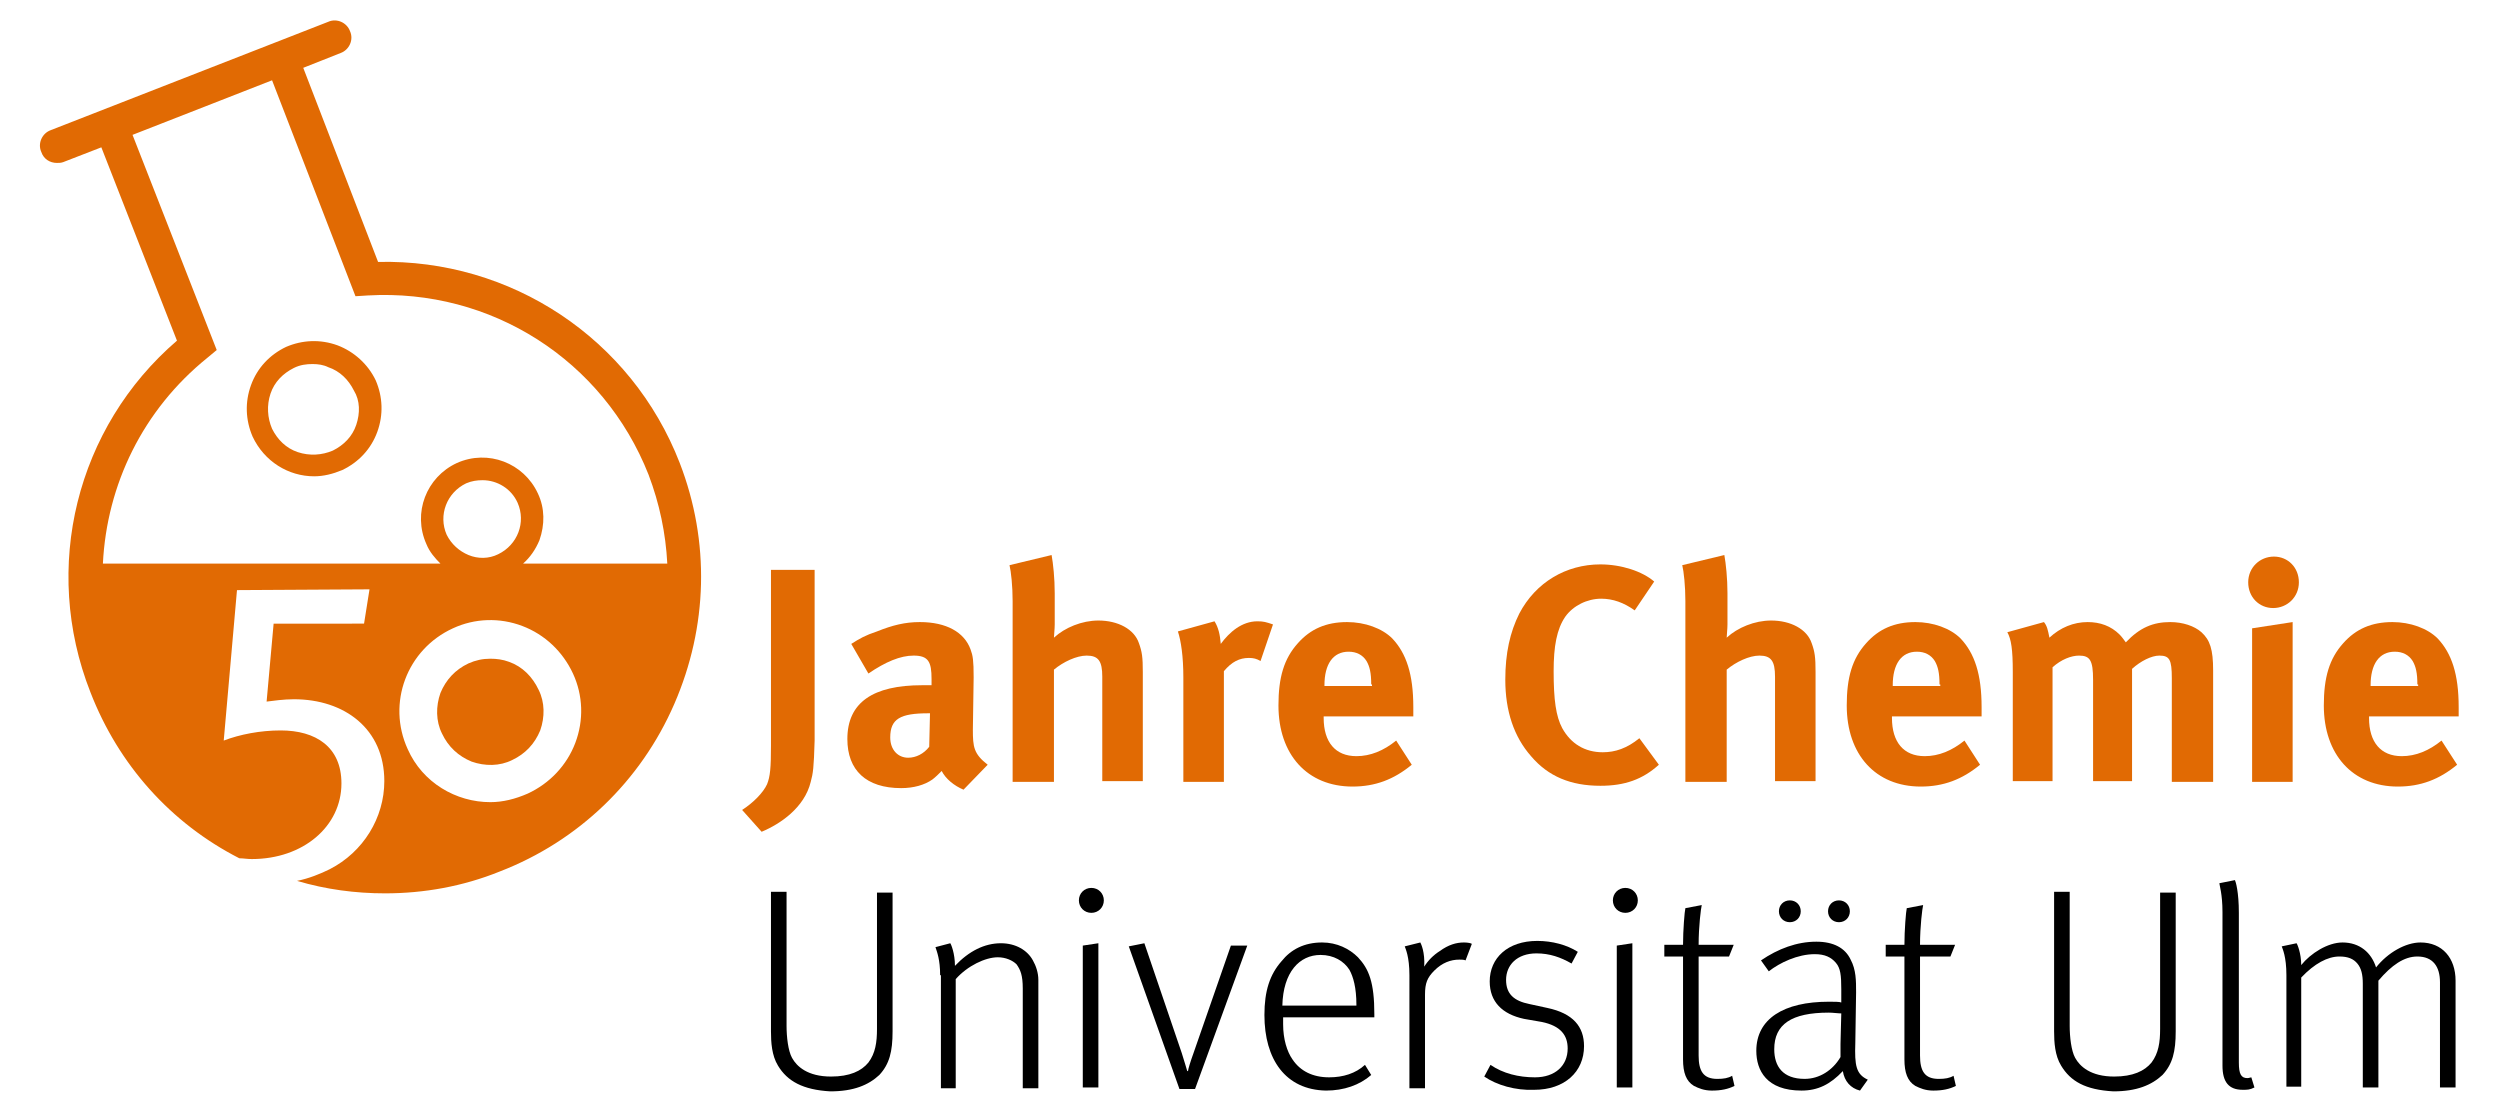 <?xml version="1.0" encoding="UTF-8"?>
<svg xmlns="http://www.w3.org/2000/svg" xmlns:xlink="http://www.w3.org/1999/xlink" version="1.1" x="0px" y="0px" viewBox="0 0 320.7 142.7" style="enable-background:new 0 0 320.7 142.7;" xml:space="preserve">
<style type="text/css">
	.st0{fill:#E16A03;}
	.st1{fill:none;stroke:#E16A03;stroke-width:7.733;stroke-linejoin:round;stroke-miterlimit:10;}
	.st2{fill:none;stroke:#E16A03;stroke-width:2.188;stroke-miterlimit:10;}
	.st3{fill:none;stroke:#FFFFFF;stroke-width:3.728;stroke-miterlimit:10;}
	.st4{fill:#FFFFFF;stroke:#000000;stroke-width:2.32;stroke-miterlimit:10;}
	.st5{fill:none;stroke:#000000;stroke-width:2.162;stroke-linecap:round;stroke-miterlimit:10;}
	.st6{fill:none;stroke:#000000;stroke-width:3.093;stroke-linecap:round;stroke-miterlimit:10;}
	.st7{fill:none;stroke:#000000;stroke-width:7.733;stroke-linejoin:round;stroke-miterlimit:10;}
	.st8{fill:#FFFFFF;stroke:#E16A03;stroke-width:2.32;stroke-miterlimit:10;}
	.st9{fill:none;stroke:#E16A03;stroke-width:2.162;stroke-linecap:round;stroke-miterlimit:10;}
	.st10{fill:none;stroke:#E16A03;stroke-width:3.093;stroke-linecap:round;stroke-miterlimit:10;}
	.st11{fill:none;stroke:#3C3C3B;stroke-width:7.733;stroke-linejoin:round;stroke-miterlimit:10;}
	.st12{fill:#FFFFFF;stroke:#3C3C3B;stroke-width:2.32;stroke-miterlimit:10;}
	.st13{fill:none;stroke:#3C3C3B;stroke-width:2.162;stroke-linecap:round;stroke-miterlimit:10;}
	.st14{fill:#3C3C3B;}
	.st15{fill:none;stroke:#3C3C3B;stroke-width:3.093;stroke-linecap:round;stroke-miterlimit:10;}
	.st16{fill:none;stroke:#000000;stroke-width:5;stroke-linecap:round;stroke-linejoin:round;stroke-miterlimit:10;}
	.st17{fill:#FFFFFF;stroke:#E16A03;stroke-width:2.458;stroke-miterlimit:10;}
	.st18{fill:none;stroke:#E16A03;stroke-width:2.291;stroke-linecap:round;stroke-miterlimit:10;}
	.st19{fill:none;stroke:#E16A03;stroke-width:3.278;stroke-linecap:round;stroke-miterlimit:10;}
	.st20{fill:none;stroke:#3C3C3B;stroke-width:5;stroke-linecap:round;stroke-linejoin:round;stroke-miterlimit:10;}
	.st21{fill:none;stroke:#E16A03;stroke-width:5;stroke-linecap:round;stroke-linejoin:round;stroke-miterlimit:10;}
	.st22{fill:#FFFFFF;stroke:#000000;stroke-width:2.458;stroke-miterlimit:10;}
	.st23{fill:none;stroke:#000000;stroke-width:2.291;stroke-linecap:round;stroke-miterlimit:10;}
	.st24{fill:none;stroke:#000000;stroke-width:3.278;stroke-linecap:round;stroke-miterlimit:10;}
	.st25{fill:#FFFFFF;stroke:#3C3C3B;stroke-width:2.458;stroke-miterlimit:10;}
	.st26{fill:none;stroke:#3C3C3B;stroke-width:2.291;stroke-linecap:round;stroke-miterlimit:10;}
	.st27{fill:none;stroke:#3C3C3B;stroke-width:3.278;stroke-linecap:round;stroke-miterlimit:10;}
	.st28{fill:none;stroke:#E16A03;stroke-width:3.307;stroke-miterlimit:10;}
	.st29{fill:none;stroke:#E16A03;stroke-width:3.307;stroke-linecap:round;stroke-miterlimit:10;}
	.st30{fill:none;stroke:#E16A03;stroke-width:4;stroke-miterlimit:10;}
	.st31{fill:none;stroke:#E16A03;stroke-width:4;stroke-linecap:round;stroke-miterlimit:10;}
	.st32{fill:none;stroke:#FFFFFF;stroke-width:4.249;stroke-miterlimit:10;}
	.st33{fill:none;stroke:#E16A03;stroke-width:5;stroke-linecap:round;stroke-miterlimit:10;}
	.st34{fill:none;stroke:#FFFFFF;stroke-width:4;stroke-miterlimit:10;}
	.st35{fill:#FFFFFF;}
	.st36{fill:none;stroke:#E16A03;stroke-width:2;stroke-miterlimit:10;}
	.st37{fill:#E16A03;stroke:#E16A03;stroke-width:0.5;stroke-miterlimit:10;}
	.st38{fill:none;stroke:#000000;stroke-linecap:round;stroke-linejoin:round;stroke-miterlimit:10;}
</style>
<g id="Ebene_2">
</g>
<g id="Ebene_1">
	<g>
		<path class="st0" d="M104,100.3c-0.8,3.3-3.9,5.4-6.3,6.4l-2.5-2.8c1.4-0.9,2.7-2.2,3.2-3.3c0.4-1,0.5-2.1,0.5-5V73.1h5.6V95    C104.4,98.5,104.3,99.2,104,100.3z"></path>
		<path class="st0" d="M123.6,101.3c-1.2-0.5-2.3-1.4-2.8-2.4c-0.4,0.4-0.8,0.8-1.2,1.1c-1,0.7-2.4,1.1-4,1.1    c-4.5,0-6.9-2.3-6.9-6.3c0-4.7,3.3-6.9,9.6-6.9c0.4,0,0.7,0,1.2,0v-0.8c0-2.2-0.4-3-2.3-3c-1.7,0-3.6,0.8-5.8,2.3l-2.2-3.8    c1.1-0.7,1.8-1.1,3.3-1.6c2-0.8,3.6-1.2,5.5-1.2c3.4,0,5.7,1.3,6.5,3.5c0.3,0.8,0.4,1.4,0.4,3.6l-0.1,6.7c0,2.2,0.1,3.1,1.9,4.5    L123.6,101.3z M119.1,91.5c-3.6,0-4.9,0.7-4.9,3.1c0,1.6,1,2.6,2.3,2.6c1,0,2-0.5,2.7-1.4l0.1-4.3H119.1z"></path>
		<path class="st0" d="M141.4,100.3V86.8c0-2-0.5-2.7-2-2.7c-1.3,0-3,0.8-4.2,1.8v14.4h-5.3V77.1c0-1.9-0.2-3.8-0.4-4.6l5.4-1.3    c0.2,1.1,0.4,3,0.4,4.9v4c0,0.6-0.1,1.4-0.1,1.7c1.4-1.3,3.6-2.2,5.7-2.2c2.5,0,4.6,1.1,5.2,2.9c0.4,1.1,0.5,1.8,0.5,3.7v14H141.4    z"></path>
		<path class="st0" d="M161.7,84.8c-0.5-0.3-0.9-0.4-1.5-0.4c-1.2,0-2.2,0.5-3.2,1.7v14.2h-5.2V86.9c0-2.7-0.3-4.7-0.7-5.9l4.7-1.3    c0.5,0.8,0.7,1.7,0.8,2.9c1.1-1.5,2.7-2.9,4.7-2.9c0.8,0,1.1,0.1,2,0.4L161.7,84.8z"></path>
		<path class="st0" d="M169.8,91.9v0.2c0,3.1,1.5,4.9,4.2,4.9c1.8,0,3.5-0.7,5.1-2l2,3.1c-2.3,1.9-4.7,2.8-7.6,2.8    c-5.8,0-9.5-4.1-9.5-10.4c0-3.6,0.7-6,2.5-8c1.6-1.8,3.6-2.7,6.3-2.7c2.3,0,4.5,0.8,5.8,2.1c1.8,1.9,2.7,4.6,2.7,8.8v1.2H169.8z     M175.9,87.8c0-1.5-0.2-2.3-0.6-3c-0.5-0.8-1.3-1.2-2.3-1.2c-2,0-3.1,1.6-3.1,4.3v0.1h6.1V87.8z"></path>
		<path class="st0" d="M205.3,100.8c-3.8,0-6.7-1.2-8.9-3.8c-2.2-2.5-3.3-5.8-3.3-9.8c0-3.4,0.6-6.1,1.8-8.5c2.1-4,6-6.3,10.4-6.3    c2.7,0,5.4,0.9,6.9,2.2l-2.5,3.7c-1.4-1-2.8-1.5-4.3-1.5c-1.8,0-3.6,0.9-4.6,2.3c-1.1,1.6-1.5,3.8-1.5,7c0,3.7,0.3,5.8,1.1,7.3    c1.1,2,2.9,3.1,5.2,3.1c1.6,0,3.1-0.5,4.7-1.8l2.5,3.4C210.7,100,208.4,100.8,205.3,100.8z"></path>
		<path class="st0" d="M227.7,100.3V86.8c0-2-0.5-2.7-2-2.7c-1.3,0-3,0.8-4.2,1.8v14.4h-5.3V77.1c0-1.9-0.2-3.8-0.4-4.6l5.4-1.3    c0.2,1.1,0.4,3,0.4,4.9v4c0,0.6-0.1,1.4-0.1,1.7c1.4-1.3,3.6-2.2,5.7-2.2c2.5,0,4.6,1.1,5.2,2.9c0.4,1.1,0.5,1.8,0.5,3.7v14H227.7    z"></path>
		<path class="st0" d="M242.7,91.9v0.2c0,3.1,1.5,4.9,4.2,4.9c1.8,0,3.5-0.7,5.1-2l2,3.1c-2.3,1.9-4.7,2.8-7.6,2.8    c-5.8,0-9.5-4.1-9.5-10.4c0-3.6,0.7-6,2.5-8c1.6-1.8,3.6-2.7,6.3-2.7c2.3,0,4.5,0.8,5.8,2.1c1.8,1.9,2.7,4.6,2.7,8.8v1.2H242.7z     M248.8,87.8c0-1.5-0.2-2.3-0.6-3c-0.5-0.8-1.3-1.2-2.3-1.2c-2,0-3.1,1.6-3.1,4.3v0.1h6.1V87.8z"></path>
		<path class="st0" d="M278.6,100.3V87c0-2.4-0.3-2.9-1.6-2.9c-1,0-2.4,0.7-3.5,1.7v14.4h-5v-13c0-2.5-0.4-3.1-1.8-3.1    c-1,0-2.3,0.5-3.4,1.5v14.6h-5.1v-14c0-2.9-0.2-4.2-0.7-5.1l4.7-1.3c0.4,0.5,0.5,1,0.7,2c1.4-1.3,3.1-2,4.9-2c1.6,0,3,0.5,4.1,1.6    c0.3,0.3,0.5,0.6,0.8,1c1.8-1.9,3.5-2.6,5.7-2.6c1.6,0,3.1,0.5,4,1.3c1.1,1,1.5,2.2,1.5,4.9v14.3H278.6z"></path>
		<path class="st0" d="M291.6,78c-1.8,0-3.2-1.4-3.2-3.3s1.5-3.3,3.3-3.3c1.8,0,3.2,1.4,3.2,3.3S293.4,78,291.6,78z M288.9,100.3    V80.6l5.2-0.8v20.5H288.9z"></path>
		<path class="st0" d="M303.9,91.9v0.2c0,3.1,1.5,4.9,4.2,4.9c1.8,0,3.5-0.7,5.1-2l2,3.1c-2.3,1.9-4.7,2.8-7.6,2.8    c-5.8,0-9.5-4.1-9.5-10.4c0-3.6,0.7-6,2.5-8c1.6-1.8,3.6-2.7,6.3-2.7c2.3,0,4.5,0.8,5.8,2.1c1.8,1.9,2.7,4.6,2.7,8.8v1.2H303.9z     M310.1,87.8c0-1.5-0.2-2.3-0.6-3c-0.5-0.8-1.3-1.2-2.3-1.2c-2,0-3.1,1.6-3.1,4.3v0.1h6.1V87.8z"></path>
		<path d="M99.8,136.7c-0.8-1.3-0.9-3-0.9-4.4v-17.9h2v17.2c0,1.4,0.2,3.2,0.7,4.1c0.6,1.1,2,2.4,5,2.4c2.4,0,3.9-0.7,4.8-1.8    c0.9-1.2,1.1-2.6,1.1-4.3v-17.5h2v17.8c0,2.6-0.4,4.2-1.7,5.6c-1.4,1.3-3.3,2.1-6.3,2.1C103,139.8,101,138.7,99.8,136.7z"></path>
		<path d="M120.6,125.1c0-2-0.4-3-0.6-3.6l1.9-0.5c0.1,0.1,0.6,1.3,0.6,2.9c1.8-1.9,3.8-2.9,5.9-2.9c1.9,0,3.4,0.9,4.1,2.2    c0.4,0.7,0.7,1.6,0.7,2.5v13.9h-2v-12.8c0-1.7-0.3-2.4-0.8-3.1c-0.5-0.5-1.4-0.9-2.4-0.9c-1.6,0-3.9,1.1-5.4,2.8v14h-1.9V125.1z"></path>
		<path d="M138.4,115.5c0-0.9,0.7-1.6,1.6-1.6c0.9,0,1.6,0.7,1.6,1.6c0,0.9-0.7,1.6-1.6,1.6C139.1,117.1,138.4,116.4,138.4,115.5z     M138.9,121.3l2-0.3v18.5h-2V121.3z"></path>
		<path d="M144.8,121.4l2-0.4l4.8,14.1c0.3,0.9,0.6,2,0.7,2.3h0.1c0-0.2,0.3-1.2,0.7-2.3l4.8-13.8h2.1l-6.7,18.4h-2L144.8,121.4z"></path>
		<path d="M162.2,130.2c0-3.1,0.7-5.2,2.2-6.9c1.2-1.5,2.9-2.4,5.2-2.4c1.9,0,3.5,0.8,4.6,1.9c1.4,1.5,2.1,3.2,2.1,7.3v0.4h-11.7    v0.9c0,1.9,0.5,3.5,1.2,4.5c1,1.5,2.6,2.3,4.7,2.3c1.8,0,3.4-0.5,4.6-1.6l0.8,1.3c-1.5,1.3-3.5,2-5.8,2    C164.9,139.8,162.2,135.9,162.2,130.2z M174,128.9c0-2.2-0.4-3.6-0.9-4.5c-0.7-1.1-2-1.9-3.7-1.9c-2.7,0-4.8,2.2-4.9,6.5H174z"></path>
		<path d="M180.8,125.1c0-2.4-0.5-3.4-0.6-3.7l2-0.5c0.1,0.2,0.6,1.2,0.5,3.1c0.5-0.8,1.2-1.5,2-2c1.1-0.8,2.1-1.1,3.1-1.1    c0.5,0,1,0.1,1,0.2l-0.8,2.1c-0.2-0.1-0.5-0.1-0.8-0.1c-1.1,0-2.2,0.4-3.2,1.4c-0.9,0.9-1.2,1.6-1.2,3.1v12h-2V125.1z"></path>
		<path d="M190.4,138.1l0.8-1.5c1.6,1.1,3.6,1.6,5.7,1.6c2.6,0,4.2-1.5,4.2-3.7c0-1.7-0.9-2.9-3.3-3.4l-2.3-0.4    c-2.8-0.6-4.4-2.2-4.4-4.8c0-3,2.3-5.2,6.1-5.2c1.9,0,3.8,0.5,5.2,1.4l-0.8,1.5c-1.4-0.8-2.8-1.3-4.5-1.3c-2.5,0-3.9,1.5-3.9,3.4    c0,1.8,1,2.7,3,3.1l2.3,0.5c3.3,0.7,4.7,2.4,4.7,4.9c0,3.3-2.5,5.6-6.4,5.6C194.4,139.9,192,139.2,190.4,138.1z"></path>
		<path d="M206.9,115.5c0-0.9,0.7-1.6,1.6-1.6c0.9,0,1.6,0.7,1.6,1.6c0,0.9-0.7,1.6-1.6,1.6C207.6,117.1,206.9,116.4,206.9,115.5z     M207.4,121.3l2-0.3v18.5h-2V121.3z"></path>
		<path d="M217.3,139.3c-1-0.6-1.4-1.7-1.4-3.4v-13.2h-2.4v-1.5h2.4c0-1.9,0.2-4.3,0.3-4.7l2.1-0.4c-0.1,0.4-0.4,2.7-0.4,5.1h4.5    l-0.6,1.5h-3.9v12.7c0,2,0.6,3,2.4,3c0.8,0,1.4-0.1,1.9-0.4l0.3,1.3c-0.8,0.4-1.7,0.6-2.9,0.6    C218.6,139.9,217.9,139.6,217.3,139.3z"></path>
		<path d="M236.4,137.4c-1.6,1.7-3.2,2.5-5.3,2.5c-4.5,0-5.8-2.6-5.8-5.1c0-4.1,3.5-6.3,9.3-6.3c0.7,0,1.4,0,1.6,0.1v-1.7    c0-1.8-0.1-2.7-0.7-3.4c-0.6-0.7-1.4-1.1-2.7-1.1c-2.2,0-4.5,1.1-5.9,2.2l-1-1.4c2.2-1.5,4.6-2.4,7.1-2.4c2.2,0,3.7,0.8,4.4,2.3    c0.7,1.3,0.7,2.7,0.7,4.2l-0.1,6.5c-0.1,2.9,0.1,4,1.6,4.7l-1,1.4C237.4,139.6,236.6,138.7,236.4,137.4z M236.1,135.6    c0-0.2,0-1.4,0-1.7c0-0.7,0.1-3.3,0.1-3.9c-0.4,0-1.1-0.1-1.6-0.1c-4.8,0-7,1.5-7,4.7c0,2.2,1.1,3.8,3.9,3.8    C233.4,138.4,235.1,137.3,236.1,135.6z M228.2,116.9c0-0.8,0.6-1.4,1.4-1.4c0.8,0,1.4,0.6,1.4,1.4c0,0.8-0.6,1.4-1.4,1.4    S228.2,117.7,228.2,116.9z M234.5,116.9c0-0.8,0.6-1.4,1.4-1.4s1.4,0.6,1.4,1.4c0,0.8-0.6,1.4-1.4,1.4    C235.1,118.3,234.5,117.7,234.5,116.9z"></path>
		<path d="M245.7,139.3c-1-0.6-1.4-1.7-1.4-3.4v-13.2h-2.4v-1.5h2.4c0-1.9,0.2-4.3,0.3-4.7l2.1-0.4c-0.1,0.4-0.4,2.7-0.4,5.1h4.5    l-0.6,1.5h-3.9v12.7c0,2,0.6,3,2.4,3c0.8,0,1.4-0.1,1.9-0.4l0.3,1.3c-0.8,0.4-1.7,0.6-2.9,0.6C247,139.9,246.3,139.6,245.7,139.3z    "></path>
		<path d="M264.4,136.7c-0.8-1.3-0.9-3-0.9-4.4v-17.9h2v17.2c0,1.4,0.2,3.2,0.7,4.1c0.6,1.1,2,2.4,5,2.4c2.4,0,3.9-0.7,4.8-1.8    c0.9-1.2,1.1-2.6,1.1-4.3v-17.5h2v17.8c0,2.6-0.4,4.2-1.7,5.6c-1.4,1.3-3.3,2.1-6.3,2.1C267.5,139.8,265.6,138.7,264.4,136.7z"></path>
		<path d="M285.1,136.7v-19.7c0-2.3-0.4-3.5-0.4-3.7l2-0.4c0.1,0.2,0.5,1.5,0.5,4.2v19.2c0,1.5,0.3,2,1.1,2c0.2,0,0.4-0.1,0.5-0.1    l0.4,1.3c-0.6,0.3-0.9,0.3-1.5,0.3C285.9,139.8,285.1,138.8,285.1,136.7z"></path>
		<path d="M293.3,125.1c0-2.4-0.5-3.4-0.6-3.7l1.9-0.4c0.1,0.1,0.6,1.3,0.6,2.8c1.2-1.5,3.4-2.9,5.3-2.9c2.2,0,3.7,1.3,4.3,3.2    c1.5-1.9,3.8-3.2,5.7-3.2c2.8,0,4.5,2,4.5,4.9v13.7h-2v-13.5c0-2-0.9-3.3-2.9-3.3c-1.7,0-3.3,1.1-5,3.1v13.7h-2v-13.3    c0-1.2-0.2-2-0.7-2.6c-0.5-0.6-1.2-0.9-2.3-0.9c-1.5,0-3.2,0.9-4.9,2.7v14h-1.9V125.1z"></path>
	</g>
	<g>
		<path class="st0" d="M43.3,44.3c-2.2-0.8-4.5-0.7-6.6,0.2c-2.1,1-3.7,2.7-4.5,4.9c-0.8,2.2-0.7,4.5,0.2,6.6    c1.5,3.2,4.6,5.1,7.9,5.1c1.2,0,2.4-0.3,3.6-0.8c2.1-1,3.7-2.7,4.5-4.9c0.8-2.2,0.7-4.5-0.2-6.6C47.2,46.7,45.4,45.1,43.3,44.3z     M45.7,54.5c-0.5,1.5-1.6,2.6-3,3.3c-1.4,0.6-3,0.7-4.5,0.2c-1.5-0.5-2.6-1.6-3.3-3c-0.6-1.4-0.7-3-0.2-4.5c0.5-1.5,1.6-2.6,3-3.3    c0.8-0.4,1.6-0.5,2.4-0.5c0.7,0,1.4,0.1,2,0.4c1.5,0.5,2.6,1.6,3.3,3h0C46.2,51.4,46.2,53,45.7,54.5z"></path>
		<path class="st0" d="M65.3,84.9c-0.8-0.3-1.6-0.4-2.4-0.4c-1,0-1.9,0.2-2.8,0.6c-1.7,0.8-2.9,2.1-3.6,3.8    c-0.6,1.7-0.6,3.6,0.2,5.2c0.8,1.7,2.1,2.9,3.8,3.6c1.7,0.6,3.6,0.6,5.2-0.2c1.7-0.8,2.9-2.1,3.6-3.8c0.6-1.7,0.6-3.6-0.2-5.2    C68.3,86.8,67,85.5,65.3,84.9z"></path>
		<path class="st0" d="M87.2,59.4c-6.2-16-21.7-26.2-38.7-25.8L38.9,8.7l4.8-1.9c1.1-0.4,1.7-1.7,1.2-2.8c-0.4-1.1-1.7-1.7-2.8-1.2    L6.5,16.7c-1.1,0.4-1.7,1.7-1.2,2.8c0.3,0.9,1.1,1.4,2,1.4c0.3,0,0.5,0,0.8-0.1l4.9-1.9l9.7,24.8C9.8,54.8,5.3,72.8,11.6,88.8    c3.6,9.3,10.3,16.8,19.1,21.3c0.5,0,1,0.1,1.6,0.1c6.6,0,11.5-4.2,11.5-9.7c0-4.7-3.3-6.8-7.8-6.8c-2.6,0-5.2,0.5-7.3,1.3    l1.7-19.3l17-0.1l-0.7,4.4L35.1,80L34.2,90c0.8-0.1,2.2-0.3,3.5-0.3c6.5,0,11.6,3.8,11.6,10.5c0,4.7-2.7,9.1-7,11.3    c-1.2,0.6-2.7,1.2-4.2,1.5c3.7,1.1,7.5,1.6,11.3,1.6c5,0,10-0.9,14.7-2.8c10.1-3.9,18.1-11.6,22.4-21.5S91.1,69.5,87.2,59.4z     M73.8,95.3c-1.1,2.9-3.3,5.2-6.1,6.5c-1.6,0.7-3.2,1.1-4.8,1.1c-4.4,0-8.7-2.5-10.6-6.8c-2.7-5.9-0.1-12.8,5.8-15.5    c2.8-1.3,6-1.4,8.9-0.3c2.9,1.1,5.2,3.3,6.5,6.1h0C74.8,89.2,74.9,92.4,73.8,95.3z M59.8,62c0.7-0.3,1.4-0.4,2.1-0.4    c1.9,0,3.7,1.1,4.5,2.9c1.1,2.5,0,5.4-2.5,6.6c-1.2,0.6-2.6,0.6-3.8,0.1c-1.2-0.5-2.2-1.4-2.8-2.6C56.2,66.1,57.3,63.2,59.8,62z     M67.1,72.3c0.9-0.8,1.6-1.8,2.1-3c0.7-2,0.7-4.1-0.2-6c-1.8-3.9-6.4-5.7-10.4-3.9c-3.9,1.8-5.7,6.4-3.9,10.4    c0.4,1,1.1,1.8,1.8,2.5H13.2c0.5-10.1,5.1-19.7,13.4-26.4l1.2-1L17,17.3l17.9-7L45.6,38l1.6-0.1c15.8-0.9,30.2,8.3,36,23    c1.4,3.7,2.2,7.5,2.4,11.4H67.1z"></path>
	</g>
</g>
</svg>
